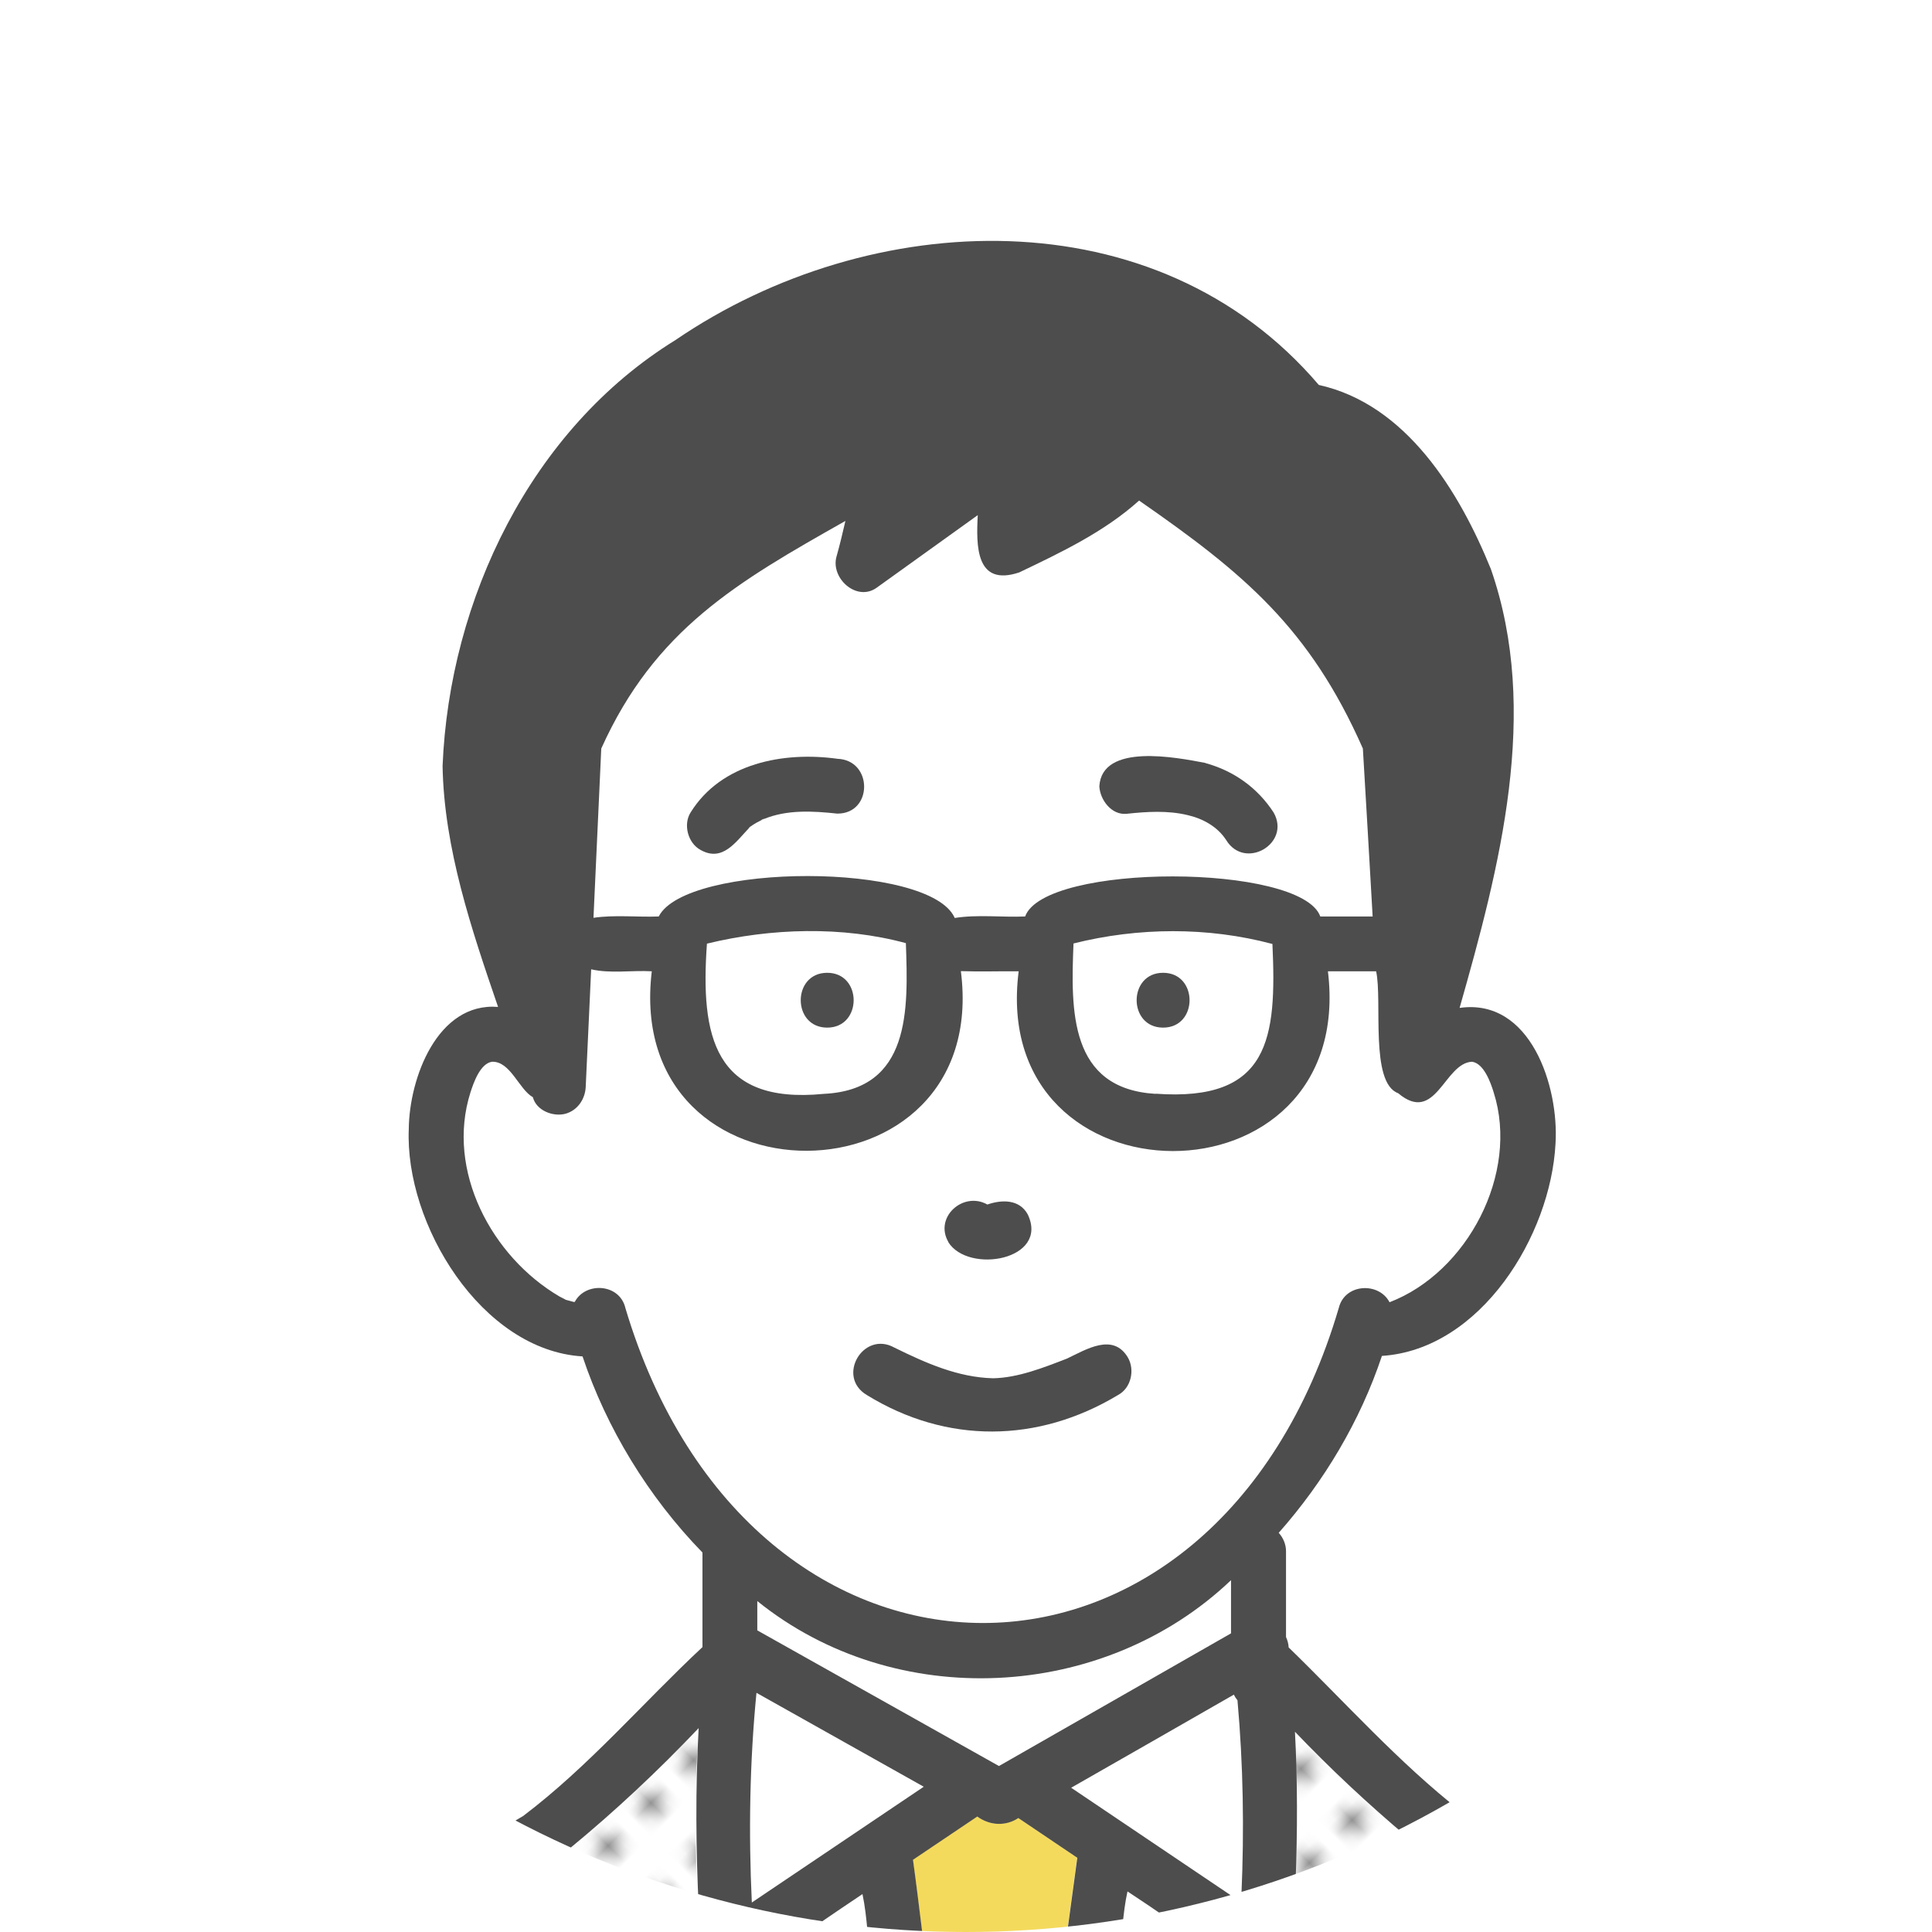 <?xml version="1.0" encoding="UTF-8"?><svg id="_レイヤー_2" xmlns="http://www.w3.org/2000/svg" xmlns:xlink="http://www.w3.org/1999/xlink" viewBox="0 0 116.64 116.64"><defs><style>.cls-1{fill:#f4da5c;}.cls-2{fill:#4d4d4d;}.cls-3{fill:#fff;}.cls-4{fill:none;}.cls-5{fill:#939393;}.cls-6{fill:url(#_新規パターン_4);}.cls-7{fill:#353535;}.cls-8{clip-path:url(#clippath);}</style><clipPath id="clippath"><circle class="cls-4" cx="58.32" cy="58.32" r="58.32"/></clipPath><pattern id="_新規パターン_4" x="0" y="0" width="4.98" height="5.18" patternTransform="translate(1793.27 -8349.9) rotate(-45) scale(.73)" patternUnits="userSpaceOnUse" viewBox="0 0 4.98 5.18"><rect class="cls-4" x="0" width="4.98" height="5.18"/><rect class="cls-3" x="0" y="0" width="4.98" height="5.18"/><circle class="cls-5" cx="2.49" cy="2.59" r="1.06"/></pattern></defs><g id="_レイヤー_3"><circle class="cls-3" cx="58.32" cy="58.32" r="58.32"/><g class="cls-8"><path class="cls-3" d="M44.96,56.51c-.75.13-1.54.29-2.28.46-.4,5.58.42,9.72,7.05,9.07,5.27-.25,5.1-5.09,4.96-9.1-3.06-.85-6.57-.89-9.73-.43ZM49.94,62.04c-2.13,0-2.13-3.31,0-3.31s2.13,3.31,0,3.31Z"/><path class="cls-3" d="M56.34,97.88c11.62,1.9,21.88-8.26,24.49-18.93.37-1.47,2.43-1.56,3.06-.33,4.69-1.8,7.84-7.78,6.29-12.66-.19-.58-.6-1.76-1.31-1.86-1.67.07-2.18,3.82-4.46,1.9-1.73-.66-.94-5.59-1.33-7.36h-2.91c1.75,14.51-20.51,14.43-18.67,0-1.16-.01-2.33.02-3.49-.01,1.84,14.4-20.4,14.53-18.66.01-1.21-.07-2.48.16-3.66-.12-.11,2.37-.22,4.75-.33,7.12-.03.73-.49,1.4-1.22,1.6-.74.21-1.76-.19-1.97-1-.84-.47-1.35-2.18-2.46-2.14-.72.1-1.12,1.26-1.31,1.86-1.49,4.71,1.28,9.93,5.39,12.32-.06-.04.38.19.36.19.15.05.56.14.45.13.03,0,.07,0,.1,0,.65-1.21,2.69-1.12,3.05.34,2.34,8.82,9.36,17.16,18.59,18.93ZM57.25,73.32c.51-.93,1.58-.91,2.45-.6,1.28-.7,2.94.4,2.52,1.87-.76,2.46-6.35,1.62-4.96-1.28ZM51.74,81.96c2.18-3.04,5.46,4.41,14.09-.59,1.88-1.05,3.53,1.76,1.67,2.86-4.83,2.91-10.35,2.97-15.17,0-.79-.42-1.03-1.51-.59-2.27Z"/><path class="cls-3" d="M76.81,57c-3.9-1.05-8.09-1.02-12.01-.03-.16,4.03-.28,8.77,4.96,9.08,6.9.5,7.31-3.37,7.05-9.04ZM70.22,62.04c-2.13,0-2.13-3.31,0-3.31s2.13,3.31,0,3.31Z"/><path class="cls-1" d="M73.86,50.49c.05.08.15.18.03.04-.01-.01-.02-.02-.03-.04Z"/><path class="cls-1" d="M46.05,49.47s0,0,0,0c.08-.01.23-.11,0,0Z"/><path class="cls-3" d="M82.28,45.19c-3.22-7.27-7.18-10.58-13.51-14.97-2.1,1.9-4.71,3.13-7.24,4.34-2.62.87-2.6-1.59-2.5-3.46-2.03,1.46-4.07,2.92-6.1,4.38-1.22.87-2.79-.57-2.43-1.87.2-.71.36-1.44.54-2.16-6.55,3.71-11.5,6.56-14.74,13.74-.16,3.4-.31,6.81-.47,10.21,1.29-.19,2.63-.02,3.94-.08,1.62-3.23,16.37-3.32,17.87.09,1.39-.21,2.84-.02,4.25-.09,1.15-3.22,16.64-3.23,17.82,0h3.16c-.2-3.38-.4-6.76-.59-10.14ZM50.56,49.12c-6.67-1.03-5.39,3.36-8.26,2.19-2.51-2.04,1.54-4.76,3.52-5.25,1.81-.32,6.12-1.24,6.4,1.41.04.82-.79,1.76-1.66,1.66ZM76.28,51.31c-2.78,1.26-1.52-3.2-8.26-2.19-2.14.03-2.17-3.31,0-3.31,1.57-.18,3.21-.18,4.74.25,1.99.5,6.01,3.18,3.52,5.25Z"/><path class="cls-3" d="M45.67,102.2c-.41,4.21-.48,8.44-.28,12.66,3.46-2.33,6.92-4.66,10.38-6.99-3.37-1.89-6.73-3.78-10.1-5.67Z"/><path class="cls-3" d="M51.91,116.56c.07,0,.15-.01.22-.01.07,0,.14,0,.21.01-.09-.73-.19-1.47-.28-2.2-.98.64-1.95,1.31-2.92,1.98.04,0,.08,0,.12,0,.89.05,1.77.11,2.65.23Z"/><path class="cls-1" d="M57.53,116.64c.22,0,.59,0,.81,0,.24,0,.26,0,.68,0,.38,0,.81-.02,1.2-.01.14,0,.23-.03.37-.03.06,0,.12.02.18.02.19-.02.37-.02.58-.02.05,0,.1,0,.15,0,.03,0,.06,0,.09,0,.05,0,.1,0,.15,0,.03,0,.06,0,.09,0,.15,0,.3.01.45.02.06,0,.13-.02.19-.02.03,0,.05,0,.08,0,.47-.08.94-.11,1.41-.05.1-.02.2-.05.31-.06.06-.02.12-.05.18-.06.19-1.43.39-2.86.58-4.28-1.19-.8-2.37-1.6-3.56-2.4-.74.49-1.69.49-2.48-.09-1.29.87-2.58,1.74-3.88,2.61.2,1.43.37,2.87.55,4.31.09.04.23.03.78.05.41,0,.57,0,1.09,0Z"/><path class="cls-3" d="M47.01,99.16c4.43,2.49,8.87,4.97,13.3,7.46,4.67-2.67,9.34-5.34,14.01-8.01v-3.21c-7.72,7.34-20.29,7.97-28.6,1.26v1.77c.43.24.86.48,1.29.73Z"/><path class="cls-3" d="M74.95,114.38c.17-3.9.12-7.81-.24-11.71-.08-.1-.16-.22-.22-.34-3.27,1.87-6.55,3.74-9.82,5.62,3.29,2.22,6.58,4.43,9.87,6.65.14-.08.27-.15.41-.21Z"/><path class="cls-1" d="M45.28,49.93c-.21.15-.02.05.03-.02,0,0-.02.01-.03.02Z"/><path class="cls-1" d="M45.31,49.91s.02-.02.03-.03c0,0-.02.02-.03.03Z"/><path class="cls-1" d="M45.98,49.5s.05,0,.07-.02c-.02,0-.05.02-.07.02Z"/><path class="cls-1" d="M83.66,78.64s0,0,.01,0c0,0-.01,0-.01,0Z"/><path class="cls-6" d="M78.21,113.59c.38-.05.76-.04,1.14,0,.53-.45,1.15-.78,1.84-.91.35-.07.7-.14,1.05-.23.27-.07.58-.22.86-.3.07-.04.15-.08.22-.12.02-.02.03-.03.05-.05.48-.47,1.03-.81,1.6-1.05-2.38-2-4.66-4.13-6.81-6.38.16,3.02.15,6.03.04,9.02Z"/><path class="cls-6" d="M35.51,113.65c.83.48,1.9,1.44,2.74,1.66,1.11.3,2.65-.02,3.8-.04.03,0,.06,0,.09,0-.19-3.65-.21-7.3.04-10.95-2.44,2.58-5.04,5.02-7.79,7.27-.44.29-.81.59-1.15.91.77.35,1.53.72,2.27,1.15Z"/><path class="cls-2" d="M50.56,45.81c-3.25-.45-7.01.26-8.86,3.23-.47.73-.17,1.86.59,2.27,1.34.76,2.14-.5,2.96-1.35-.16.11,0-.01.08-.08,0,0-.01.01-.02.02.22-.16.46-.29.7-.41-.01,0-.03,0-.04,0,.08-.02.28-.12.14-.04,1.4-.58,2.96-.49,4.44-.33,2.16.01,2.16-3.24,0-3.31Z"/><path class="cls-7" d="M46.02,49.49s.07-.02.1-.04c-.03.01-.07.02-.1.04Z"/><path class="cls-7" d="M45.25,49.96s.04-.04.06-.06c-.02.02-.04.04-.06.06Z"/><path class="cls-2" d="M49.94,58.73c-2.13,0-2.13,3.31,0,3.31s2.13-3.31,0-3.31Z"/><path class="cls-2" d="M52.33,84.22c4.82,2.97,10.34,2.91,15.17,0,.79-.42,1.03-1.52.59-2.27-.9-1.5-2.51-.48-3.67.07-1.42.55-2.96,1.16-4.46,1.19-2.11-.05-4.05-.91-5.96-1.85-1.88-1.05-3.53,1.75-1.67,2.86Z"/><path class="cls-2" d="M72.77,46.06c-1.74-.33-6.24-1.22-6.4,1.41.04.81.73,1.76,1.66,1.66,1.21-.13,2.47-.21,3.67.08.92.21,1.81.7,2.33,1.51,1.13,1.84,3.93.2,2.86-1.67-.97-1.49-2.4-2.51-4.11-2.98ZM73.86,50.49s.02.02.03.04c.12.14.02.04-.03-.04Z"/><path class="cls-2" d="M70.22,58.73c-2.13,0-2.13,3.31,0,3.31s2.13-3.31,0-3.31Z"/><path class="cls-2" d="M57.25,74.99c1.22,1.94,6.1,1.08,4.8-1.67-.51-.93-1.57-.9-2.44-.6-1.46-.82-3.23.77-2.35,2.27Z"/><path class="cls-2" d="M86.05,110.64c.37-.29.77-.52,1.2-.69.29-.23.6-.43.96-.59-3.78-2.96-7-6.59-10.41-9.9-.01-.22-.07-.43-.16-.63v-5.19c0-.4-.17-.8-.44-1.1,2.74-3.1,4.92-6.75,6.23-10.68,5.97-.39,10.19-7.27,10.48-12.81.22-3.44-1.5-8.81-5.79-8.2,2.41-8.47,4.89-17.87,1.89-26.49-1.91-4.7-5.11-9.95-10.39-11.12-9.8-11.5-27.08-10.74-38.84-2.71-8.72,5.38-13.65,15.66-14.06,25.72.09,4.98,1.75,9.87,3.35,14.54-3.66-.29-5.36,4.3-5.39,7.36-.25,5.74,4.38,13.37,10.49,13.74,1.44,4.31,3.96,8.47,7.24,11.84v5.71c-3.59,3.35-6.86,7.2-10.83,10.2-.75.45-1.5.88-2.27,1.31,1.33.47,2.65.97,3.93,1.56.34-.32.71-.62,1.15-.91,2.75-2.26,5.34-4.69,7.79-7.27-.2,3.67-.17,7.31.01,10.95,1.07,0,1.93.32,2.63.79.27-.04.54-.07.84-.07.13,0,.25.01.38.02.29-.06.59-.08.9-.07.56.08,1.15.07,1.69.24.13.04.25.09.38.14.05,0,.09,0,.14,0,.97-.66,1.94-1.33,2.92-1.98.15.7.23,1.45.3,2.2.22,0,.43.04.64.07.08,0,.17-.03.25-.03.55,0,1.11.03,1.66.04.22-.03.44-.04.67-.04.03,0,.05,0,.08,0-.18-1.44-.35-2.87-.55-4.31,1.29-.87,2.58-1.74,3.88-2.61.79.57,1.74.58,2.48.09,1.19.8,2.37,1.6,3.56,2.4-.19,1.43-.39,2.86-.58,4.28.3-.06.6-.09.91-.08.4.03.79.08,1.19.11.06,0,.12,0,.18.01.33-.12.67-.19,1.03-.22.07-.7.15-1.4.3-2.07.81.53,1.62,1.08,2.42,1.63.35-.07.73-.11,1.14-.11.31,0,.6.03.88.08.42-.31.88-.56,1.38-.75.17-.14.35-.28.53-.4.04-.02.08-.04.12-.06-3.29-2.22-6.58-4.43-9.87-6.65,3.27-1.87,6.55-3.74,9.82-5.62.06.12.13.23.22.34.35,3.9.41,7.81.24,11.71.88-.42,1.81-.59,2.78-.71.16-.04.33-.06.49-.08.11-3,.12-6-.04-9.02,2.15,2.25,4.43,4.38,6.81,6.38.35-.14.71-.24,1.07-.3ZM36.2,47.37c.03-.73.07-1.45.1-2.18,3.24-7.19,8.19-10.04,14.74-13.74-.17.73-.34,1.46-.54,2.16-.36,1.3,1.22,2.74,2.43,1.87,2.03-1.46,4.07-2.92,6.1-4.38-.1,1.87-.12,4.33,2.5,3.46,2.53-1.21,5.14-2.45,7.24-4.34,6.33,4.39,10.3,7.7,13.51,14.97.2,3.38.4,6.76.59,10.14h-3.16c-1.15-3.21-16.65-3.24-17.82,0-1.41.06-2.86-.13-4.25.09-1.48-3.39-16.23-3.33-17.87-.09-1.31.05-2.65-.11-3.94.08.12-2.68.25-5.36.37-8.03ZM69.77,66.04c-5.23-.31-5.12-5.04-4.96-9.08,3.91-.98,8.11-1.01,12.01.03.26,5.68-.15,9.54-7.05,9.04ZM49.73,66.04c-6.63.65-7.45-3.49-7.05-9.07,3.86-.94,8.18-1.07,12.01-.03.14,4.01.31,8.85-4.96,9.1ZM45.39,114.86c-.2-4.22-.13-8.45.28-12.66,3.37,1.89,6.73,3.78,10.1,5.67-3.46,2.33-6.92,4.66-10.38,6.99ZM74.32,98.61c-4.67,2.67-9.34,5.34-14.01,8.01-4.86-2.73-9.73-5.46-14.59-8.19v-1.77c8.32,6.71,20.89,6.08,28.6-1.26v3.21ZM37.75,78.94c-.37-1.46-2.41-1.56-3.05-.34-.03,0-.07,0-.1,0,.11.01-.3-.08-.45-.13.02,0-.42-.22-.36-.19-4.11-2.4-6.88-7.62-5.39-12.32.19-.59.59-1.76,1.31-1.86,1.11-.03,1.62,1.67,2.46,2.14.21.81,1.22,1.2,1.97,1,.72-.2,1.18-.87,1.22-1.6.11-2.37.22-4.75.33-7.12,1.17.27,2.45.05,3.66.12-1.74,14.53,20.5,14.37,18.66-.01,1.16.04,2.33,0,3.49.01-1.84,14.44,20.43,14.5,18.67,0h2.91c.39,1.76-.39,6.73,1.33,7.36,2.28,1.92,2.78-1.83,4.46-1.9.72.1,1.13,1.27,1.31,1.86,1.55,4.88-1.59,10.86-6.29,12.66-.64-1.23-2.69-1.14-3.06.33-7.48,25.44-35.53,25.32-43.08,0Z"/><path class="cls-2" d="M83.66,78.64s.01,0,.01,0c0,0-.01,0-.01,0Z"/></g></g></svg>